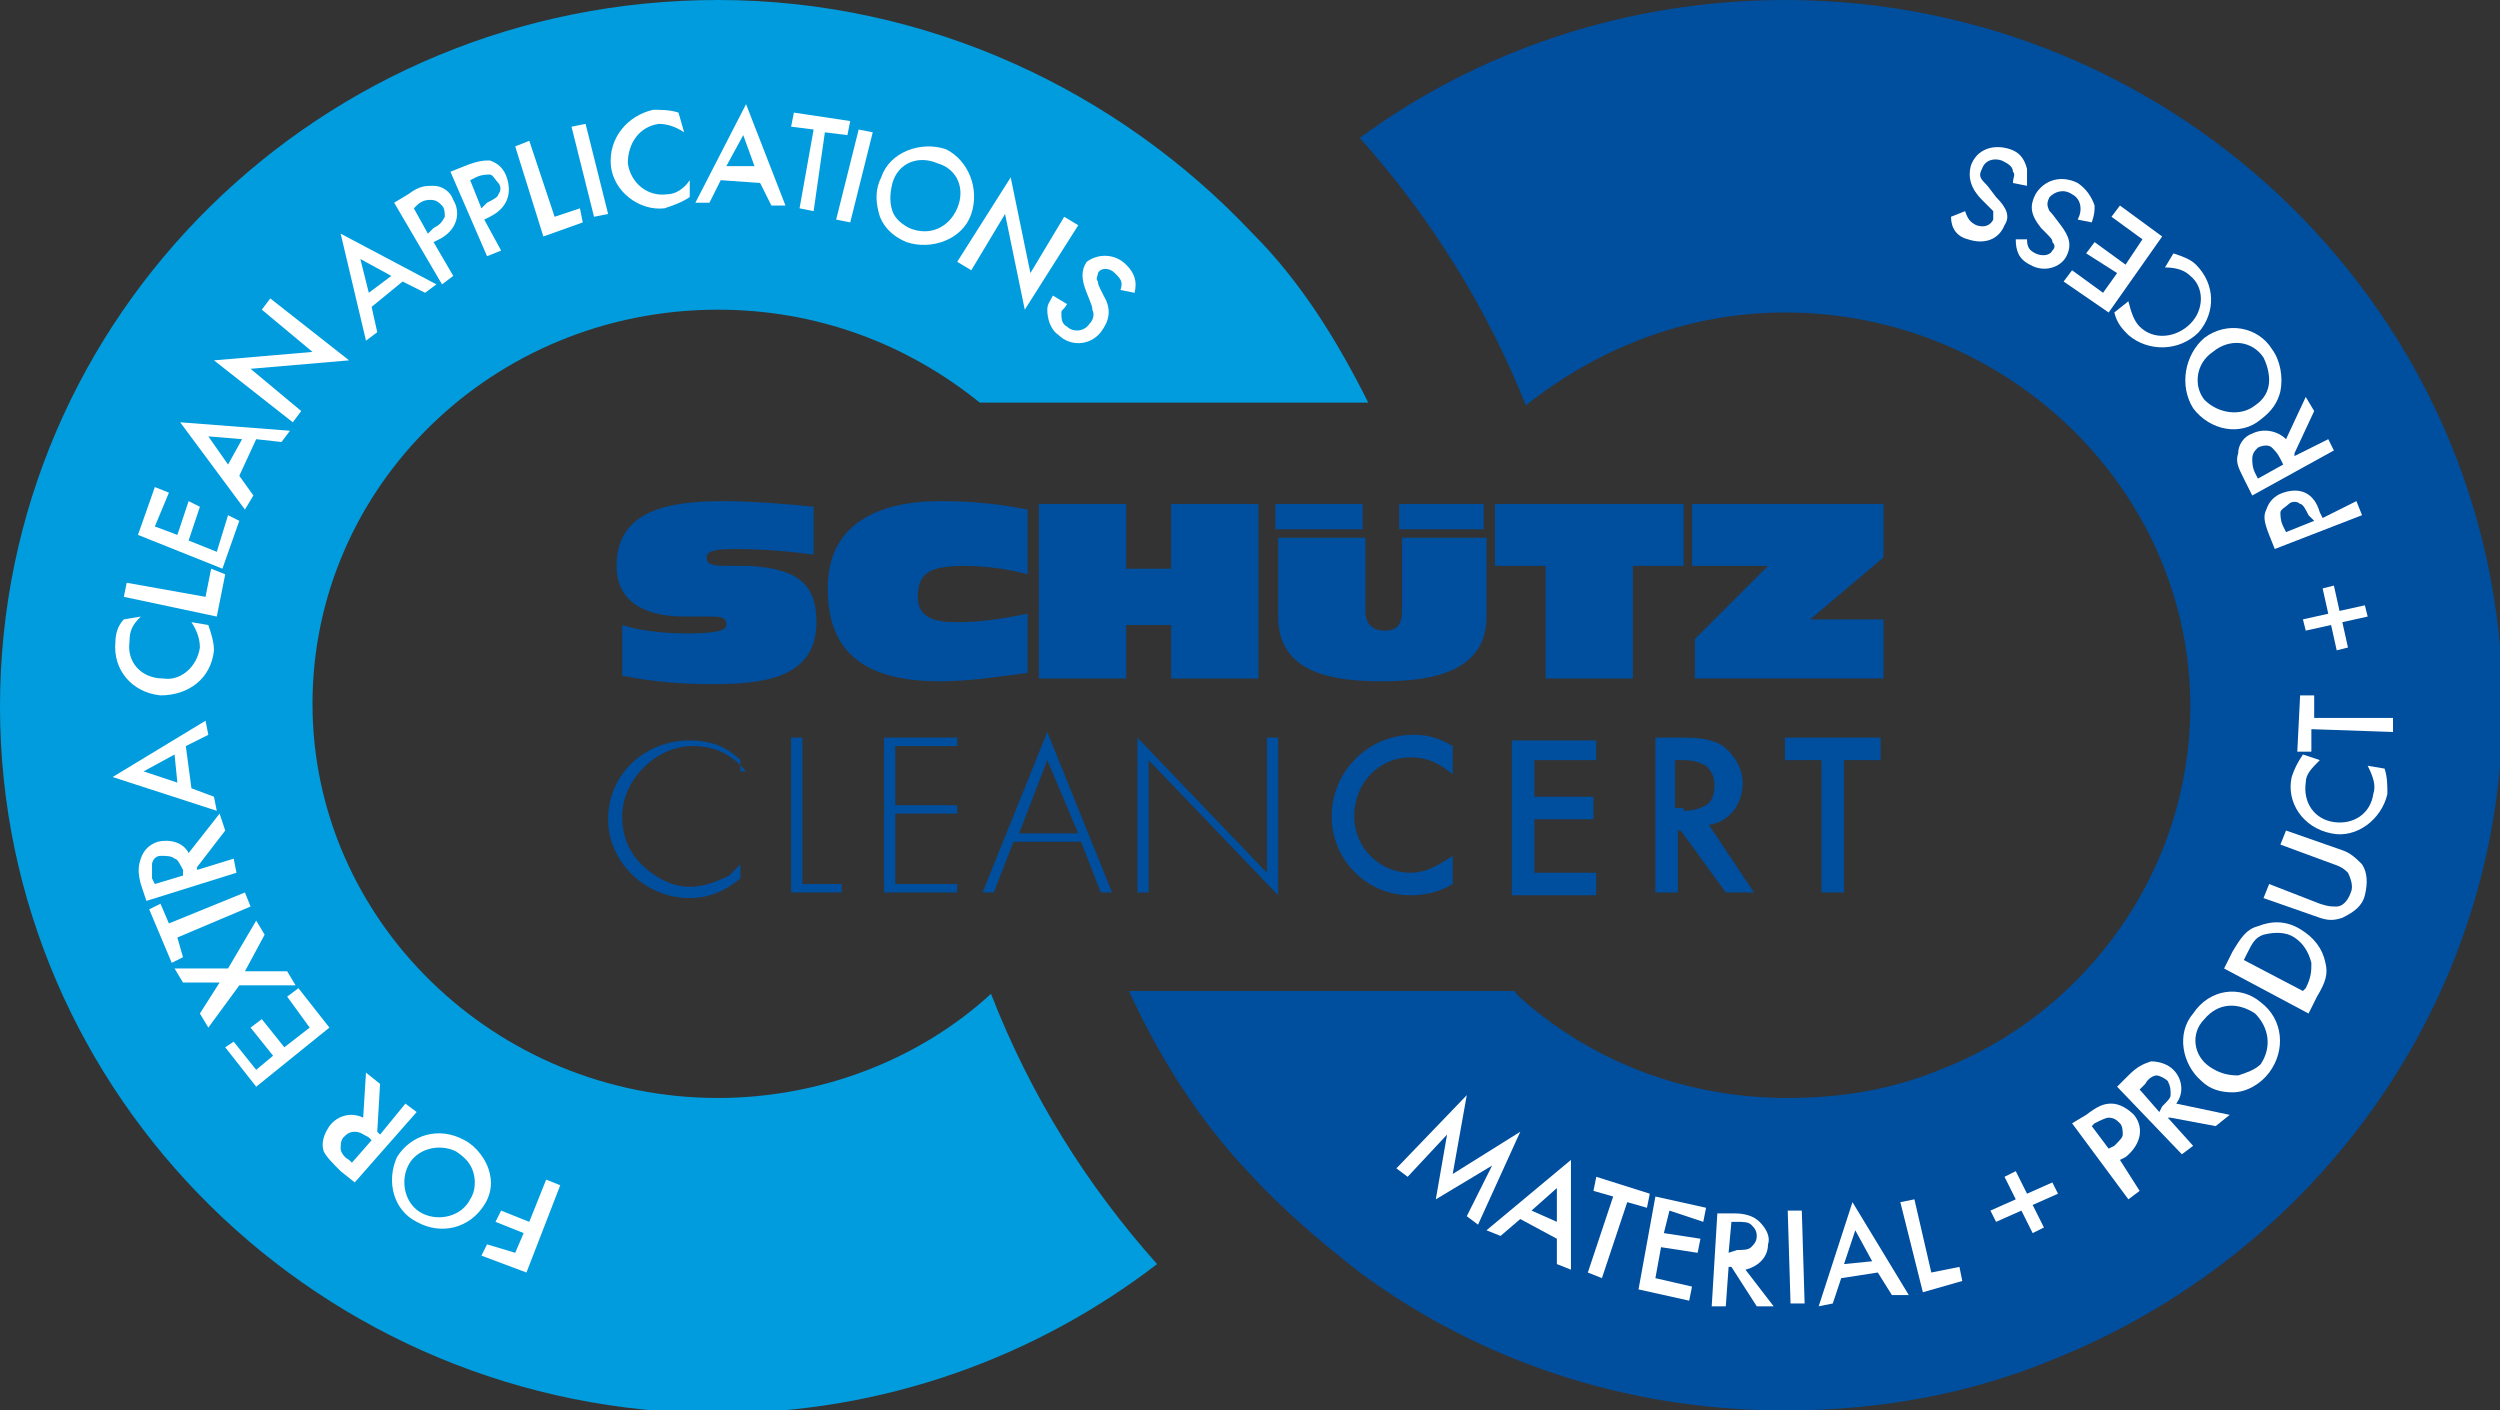 <?xml version="1.0" encoding="utf-8" standalone="no"?><!-- Generator: Adobe Illustrator 19.1.1, SVG Export Plug-In . SVG Version: 6.00 Build 0)  --><svg xmlns="http://www.w3.org/2000/svg" xmlns:xlink="http://www.w3.org/1999/xlink" style="enable-background:new 0 0 88.8 50.1;" version="1.1" viewBox="0 0 88.8 50.1" x="0px" xml:space="preserve" y="0px">
<rect x="0" y="0" width="88.8" height="50.1" fill="#333333" stroke="none"/>
<style type="text/css">
	.st0{fill:#009CDE;}
	.st1{fill:#FFFFFF;}
	.st2{fill:#004E9E;}
	.st3{fill-rule:evenodd;clip-rule:evenodd;fill:#004E9E;}
</style>
<g id="Ebene_1">
</g>
<g id="Ebene_2">
	<path class="st0" d="M25.5,39c-7.9,0-14.4-6.3-14.4-14c0-7.7,6.4-14,14.4-14c3.5,0,6.7,1.2,9.3,3.3h13.8c-1.1-2.2-2.4-4.3-4.1-6   C39.7,3.2,32.9,0,25.5,0C11.4,0,0,11.2,0,25.1c0,13.8,11.4,25.1,25.5,25.1c5.9,0,11.3-2,15.6-5.3c-2.5-2.8-4.5-6-5.9-9.6   C32.7,37.6,29.2,39,25.5,39z"/>
	<path class="st1" d="M35.2,35.3L35.2,35.3C35.2,35.3,35.2,35.3,35.2,35.3C35.2,35.3,35.2,35.3,35.2,35.3z"/>
	<path class="st2" d="M63.4,0c-5.6,0-10.9,1.8-15.1,4.9c2.5,2.8,4.5,6,5.9,9.5c2.5-2,5.7-3.3,9.2-3.3c7.9,0,14.4,6.3,14.4,14   c0,5.8-3.7,10.9-8.9,12.9c-1.7,0.7-3.5,1-5.4,1c-3.5,0-6.7-1.2-9.2-3.3c-0.2-0.2-0.4-0.3-0.5-0.5H40.1c1.1,2.4,2.5,4.6,4.3,6.5   c1.2,1.3,2.5,2.4,3.9,3.5c4.2,3.1,9.4,4.9,15.1,4.9c3.4,0,6.6-0.6,9.5-1.8c9.3-3.7,16-12.7,16-23.3C88.8,11.2,77.4,0,63.4,0z"/>
	<g>
		<path class="st1" d="M52.1,38.9l-0.5,2.8l2.4-1.5l-1.5,3.3l-0.4-0.3l0.9-1.8l-2,1.2l0.4-2.3l-1.4,1.5l-0.4-0.3L52.1,38.9z"/>
		<path class="st1" d="M54,43.3l-0.7,0.6l-0.5-0.2l3-2.5l0,3.9l-0.5-0.2l0-0.9L54,43.3z M55.3,42.2L54.4,43l0.9,0.4L55.3,42.2z"/>
		<path class="st1" d="M56.9,45.4l-0.5-0.2l0.9-2.7l-0.7-0.2l0.1-0.5l1.9,0.6l-0.1,0.5l-0.7-0.2L56.9,45.4z"/>
		<path class="st1" d="M59.3,43l-0.2,0.8l1.3,0.2l-0.1,0.5l-1.3-0.2l-0.2,1.1l1.3,0.3l-0.1,0.5l-1.8-0.4l0.6-3.3l1.8,0.4l-0.1,0.5    L59.3,43z"/>
		<path class="st1" d="M63,46.4l-0.6,0l-0.9-1.4l-0.1,0l-0.1,1.4l-0.5,0l0.2-3.3l0.6,0c0.4,0,0.7,0.1,0.9,0.3    c0.2,0.2,0.4,0.5,0.3,0.8c0,0.5-0.4,0.8-0.8,0.9L63,46.4z M61.7,44.4c0.2,0,0.4,0,0.5-0.1c0.1-0.1,0.2-0.2,0.2-0.4    c0-0.2-0.1-0.3-0.2-0.4c-0.1-0.1-0.3-0.1-0.5-0.1l-0.2,0l-0.1,1.1L61.7,44.4z"/>
		<path class="st1" d="M64.1,46.3l-0.5,0L63.5,43l0.5,0L64.1,46.3z"/>
		<path class="st1" d="M65.4,45.4l-0.3,0.9l-0.5,0.1l1.2-3.7l2,3.3L67.2,46l-0.5-0.8L65.4,45.4z M65.9,43.7l-0.4,1.2l1-0.1    L65.9,43.7z"/>
		<path class="st1" d="M68.6,45.2l1-0.2l0.1,0.5l-1.4,0.4l-0.8-3.2l0.5-0.1L68.6,45.2z"/>
		<path class="st1" d="M70.7,43l0.9-0.4l-0.4-0.8l0.4-0.2l0.4,0.8l0.9-0.4l0.2,0.4l-0.9,0.4l0.4,0.8l-0.4,0.2L71.8,43l-0.9,0.4    L70.7,43z"/>
		<path class="st1" d="M76,42.3l-0.4,0.3l-2-2.7l0.5-0.3c0.4-0.3,0.6-0.4,0.9-0.4c0.3,0,0.6,0.2,0.8,0.4c0.4,0.5,0.2,1.1-0.3,1.5    l-0.2,0.1L76,42.3z M75.1,40.7c0.2-0.2,0.3-0.3,0.3-0.4c0-0.1,0-0.3-0.1-0.4c-0.1-0.1-0.2-0.2-0.4-0.2c-0.1,0-0.3,0.1-0.5,0.2    L74.3,40l0.6,0.8L75.1,40.7z"/>
		<path class="st1" d="M79.2,39.6L78.7,40l-1.6-0.3L77,39.7l0.9,1l-0.4,0.3l-2.3-2.4l0.4-0.4c0.3-0.3,0.5-0.4,0.8-0.5    c0.3,0,0.6,0.1,0.8,0.3c0.3,0.3,0.4,0.8,0.1,1.2L79.2,39.6z M76.8,39.3c0.2-0.2,0.3-0.3,0.3-0.4c0-0.2,0-0.3-0.1-0.5    c-0.1-0.1-0.3-0.2-0.4-0.2c-0.1,0-0.3,0.1-0.4,0.3L76,38.7l0.7,0.8L76.8,39.3z"/>
		<path class="st1" d="M80.3,35.6c0.8,0.6,0.9,1.7,0.3,2.5c-0.3,0.4-0.8,0.7-1.3,0.7c-0.4,0-0.8-0.1-1.1-0.4    c-0.7-0.6-0.9-1.7-0.3-2.4C78.5,35.1,79.6,35,80.3,35.6z M78.5,37.9c0.3,0.2,0.6,0.3,1,0.3c0.3-0.1,0.6-0.2,0.8-0.4    c0.4-0.6,0.3-1.3-0.2-1.8c-0.6-0.4-1.3-0.4-1.8,0.2C77.8,36.7,77.9,37.5,78.5,37.9z"/>
		<path class="st1" d="M79,34.4l0.3-0.6c0.3-0.5,0.5-0.8,0.9-0.9c0.5-0.2,1-0.2,1.5,0.1c0.5,0.3,0.8,0.7,0.9,1.2    c0.1,0.4,0,0.7-0.3,1.2L82,36L79,34.4z M81.9,35.1c0.2-0.4,0.2-0.6,0.2-0.9c-0.1-0.4-0.3-0.7-0.6-0.9c-0.3-0.2-0.7-0.2-1.1-0.1    c-0.3,0.1-0.4,0.3-0.6,0.7l-0.1,0.2l2.1,1.1L81.9,35.1z"/>
		<path class="st1" d="M82.4,32.1c0.3,0.1,0.4,0.1,0.6,0.1c0.2,0,0.4-0.2,0.5-0.5c0.1-0.2,0-0.5-0.1-0.7c-0.1-0.1-0.2-0.2-0.5-0.3    l-1.9-0.7l0.2-0.5l2,0.7c0.3,0.1,0.5,0.3,0.7,0.5c0.2,0.3,0.2,0.7,0.1,1.1c-0.1,0.4-0.4,0.6-0.8,0.8c-0.3,0.1-0.5,0.1-0.8,0    l-2-0.7l0.2-0.5L82.4,32.1z"/>
		<path class="st1" d="M82.4,27c-0.3,0.3-0.5,0.5-0.5,0.8c-0.1,0.7,0.3,1.3,1,1.4c0.7,0.1,1.3-0.3,1.4-1c0.1-0.3,0-0.6-0.2-1    l0.6,0.1c0.1,0.3,0.1,0.6,0.1,0.9c-0.2,0.9-1.1,1.6-2,1.4c-1-0.2-1.6-1.1-1.4-2c0.1-0.3,0.2-0.5,0.4-0.8L82.4,27z"/>
		<path class="st1" d="M85,25.5l0,0.5l-2.9-0.1l0,0.8l-0.5,0l0.1-2l0.5,0l0,0.8L85,25.5z"/>
		<path class="st1" d="M83,23.1l-0.2-0.9l-0.9,0.2l-0.1-0.4l0.9-0.2l-0.2-0.9l0.4-0.1l0.2,0.9l0.9-0.2l0.1,0.4l-0.9,0.2l0.2,0.9    L83,23.1z"/>
		<path class="st1" d="M83.7,17.8l0.2,0.5l-3.1,1.2L80.6,19c-0.2-0.5-0.2-0.7-0.1-0.9c0.1-0.3,0.3-0.5,0.6-0.6    c0.6-0.2,1.1,0,1.3,0.7l0.1,0.2L83.7,17.8z M82,18.3c-0.1-0.2-0.2-0.4-0.3-0.4c-0.1-0.1-0.3-0.1-0.4,0c-0.1,0.1-0.3,0.2-0.3,0.3    c0,0.1,0,0.3,0.1,0.5l0.1,0.2l1-0.4L82,18.3z"/>
		<path class="st1" d="M81.9,14.1l0.3,0.5l-0.7,1.5l0,0.1l1.2-0.6l0.2,0.4L80,17.6L79.7,17c-0.2-0.4-0.3-0.6-0.2-0.9    c0-0.3,0.2-0.6,0.5-0.7c0.4-0.2,0.9-0.1,1.2,0.2L81.9,14.1z M81,16.3c-0.1-0.2-0.2-0.3-0.3-0.4c-0.1-0.1-0.3-0.1-0.5,0    C80.1,16,80,16.1,80,16.3c0,0.1,0,0.3,0.1,0.5l0.1,0.2l0.9-0.5L81,16.3z"/>
		<path class="st1" d="M78.3,12c0.8-0.6,1.9-0.4,2.4,0.4c0.3,0.4,0.4,1,0.3,1.5c-0.1,0.4-0.3,0.7-0.7,1c-0.7,0.6-1.8,0.4-2.4-0.4    C77.4,13.7,77.6,12.6,78.3,12z M80.1,14.4c0.3-0.2,0.5-0.5,0.5-0.9c0-0.3-0.1-0.6-0.2-0.8c-0.4-0.6-1.2-0.7-1.8-0.2    c-0.6,0.4-0.7,1.2-0.3,1.7C78.8,14.7,79.6,14.8,80.1,14.4z"/>
		<path class="st1" d="M75.6,10.7c0.1,0.4,0.2,0.7,0.4,0.9c0.5,0.5,1.3,0.4,1.8-0.1c0.5-0.5,0.5-1.3,0-1.7c-0.2-0.2-0.5-0.3-0.9-0.3    L77.2,9c0.3,0.1,0.6,0.2,0.8,0.4c0.7,0.7,0.7,1.7,0.1,2.4c-0.7,0.7-1.8,0.7-2.5,0.1c-0.2-0.2-0.4-0.4-0.5-0.8L75.6,10.7z"/>
		<path class="st1" d="M74.7,10.4l0.5-0.7L74.1,9l0.3-0.4l1.1,0.8l0.6-0.9L75,7.7l0.3-0.4l1.5,1.1l-1.9,2.7L73.3,10l0.3-0.4    L74.7,10.4z"/>
		<path class="st1" d="M72,8.5c0,0.3,0.1,0.4,0.3,0.5c0.2,0.1,0.5,0.1,0.6-0.1c0.1-0.1,0.1-0.2,0-0.3c0-0.1,0-0.1-0.4-0.5    c-0.4-0.5-0.4-0.8-0.2-1.2c0.3-0.5,0.9-0.7,1.5-0.4c0.3,0.2,0.5,0.5,0.6,0.8c0,0.2,0,0.3-0.1,0.6l-0.5-0.1    c0.1-0.2,0.1-0.3,0.1-0.4c0-0.2-0.1-0.4-0.3-0.5C73.3,6.7,73,6.8,72.8,7c-0.1,0.2-0.1,0.3,0,0.5c0.1,0.1,0.1,0.1,0.4,0.5    c0.3,0.4,0.4,0.7,0.2,1.1c-0.2,0.4-0.8,0.6-1.3,0.3c-0.4-0.2-0.5-0.5-0.5-0.9L72,8.5z"/>
		<path class="st1" d="M69.8,7.5C69.9,7.8,70,7.9,70.2,8c0.3,0.1,0.5,0,0.6-0.2c0-0.1,0-0.2,0-0.3c-0.1-0.1-0.1-0.1-0.4-0.4    c-0.4-0.4-0.5-0.8-0.4-1.2c0.2-0.6,0.8-0.8,1.4-0.6C71.7,5.4,71.9,5.6,72,6c0,0.2,0,0.3,0,0.6l-0.5-0.1c0-0.2,0.1-0.3,0-0.4    c0-0.2-0.2-0.3-0.4-0.4c-0.3-0.1-0.6,0-0.7,0.3c-0.1,0.2-0.1,0.3,0.1,0.5c0.1,0.1,0.1,0.1,0.4,0.5c0.4,0.4,0.5,0.7,0.3,1    c-0.2,0.5-0.7,0.7-1.3,0.5c-0.4-0.1-0.6-0.4-0.6-0.8L69.8,7.5z"/>
	</g>
	<path class="st2" d="M51.6,27.5c-0.5-0.4-0.9-0.6-1.5-0.6c-1.1,0-2,0.9-2,2.1c0,1.1,0.9,2,2,2c0.5,0,0.9-0.2,1.5-0.6v1   c-0.5,0.3-1,0.4-1.5,0.4c-1.6,0-2.8-1.3-2.8-2.8c0-1.6,1.3-2.9,2.9-2.9c0.5,0,0.9,0.1,1.4,0.4V27.5z"/>
	<path class="st2" d="M54.5,27v1.3h2.1v0.8h-2.1V31h2.2v0.8h-3v-5.5h3V27H54.5z"/>
	<path class="st2" d="M62.3,31.7h-1l-1.6-2.2h-0.1v2.2h-0.8v-5.5h1c0.7,0,1.1,0.1,1.4,0.3c0.4,0.3,0.7,0.8,0.7,1.3   c0,0.8-0.5,1.4-1.2,1.5L62.3,31.7z M59.8,28.8c0.4,0,0.6-0.1,0.8-0.2c0.2-0.1,0.3-0.4,0.3-0.7c0-0.3-0.1-0.5-0.3-0.7   c-0.2-0.1-0.4-0.2-0.8-0.2h-0.3v1.7H59.8z"/>
	<path class="st2" d="M65.5,31.7h-0.8V27h-1.3v-0.8h3.4V27h-1.3V31.7z"/>
	<path class="st3" d="M25.7,17.8c-1.9,0-3.8,0.3-3.8,2.3c0,1.4,1.2,1.8,2.4,1.8h0.8c0.5,0,0.7,0,0.7,0.3c0,0.2-0.4,0.3-1.4,0.3   c-0.8,0-1.7-0.1-2.3-0.3V24c1,0.2,2,0.3,3.2,0.3c1.8,0,3.7-0.2,3.7-2.2c0-1.3-0.6-1.9-2.4-2h-0.8c-0.6,0-0.7-0.1-0.7-0.3   c0-0.2,0.2-0.3,1-0.3c1,0,2.1,0.1,2.8,0.2V18C28,17.9,26.6,17.8,25.7,17.8"/>
	<path class="st3" d="M36.5,18.1c-1-0.2-2-0.3-3.1-0.3c-2.2,0-4,0.8-4,3.1c0,2.5,1.6,3.3,4,3.3c1.1,0,2.3-0.2,3.1-0.3v-2.1   c-1,0.2-1.7,0.3-2.5,0.3c-0.7,0-1.4-0.1-1.4-0.9c0-0.9,0.5-1.1,1.7-1.1c0.6,0,1.5,0.1,2.2,0.3V18.1z"/>
	<polygon class="st3" points="36.9,24.1 40,24.1 40,22.2 41.6,22.2 41.6,24.1 44.7,24.1 44.7,17.9 41.6,17.9 41.6,20.2 40,20.2    40,17.9 36.9,17.9  "/>
	<polygon class="st2" points="54.9,24.1 58,24.1 58,20.1 59.8,20.1 59.8,17.9 53.1,17.9 53.1,20.1 54.9,20.1  "/>
	<polygon class="st3" points="60.2,24.1 66.9,24.1 66.9,22 64.3,22 66.9,19.8 66.9,17.9 60.1,17.9 60.1,20.1 62.8,20.1 60.2,22.7     "/>
	<path class="st2" d="M52.8,19.1h-3v2.6c0,0.6-0.3,0.7-0.6,0.7c-0.3,0-0.7-0.1-0.7-0.7v-2.6h-3.1v2.8c0,2,1.9,2.3,3.7,2.3   c1.9,0,3.7-0.4,3.7-2.3V19.1z"/>
	<rect class="st2" height="0.9" width="3.1" x="45.3" y="17.9"/>
	<rect class="st2" height="0.9" width="3" x="49.7" y="17.9"/>
	<g>
		<path class="st2" d="M26.5,27.4c-0.5-0.6-1.1-0.9-1.9-0.9c-1.3,0-2.5,1.2-2.5,2.5c0,0.8,0.3,1.4,0.9,1.9c0.5,0.4,1,0.6,1.5,0.6    c0.5,0,1-0.2,1.4-0.4c0.1-0.1,0.2-0.2,0.4-0.4v0.5c-0.6,0.5-1.2,0.7-1.8,0.7c-1.6,0-2.9-1.3-2.9-2.8c0-1.6,1.3-2.8,2.9-2.8    c0.7,0,1.3,0.2,1.8,0.7V27.4z"/>
		<path class="st2" d="M28.5,31.4h1.4v0.3h-1.8v-5.5h0.4V31.4z"/>
		<path class="st2" d="M31.8,26.6v2H34v0.3h-2.2v2.5H34v0.3h-2.6v-5.5H34v0.3H31.8z"/>
		<path class="st2" d="M36,29.9l-0.7,1.8h-0.4l2.3-5.7l2.3,5.7h-0.4l-0.7-1.8H36z M37.2,27l-1,2.6h2.1L37.2,27z"/>
		<path class="st2" d="M40.4,26.2l4.6,4.8v-4.8h0.4v5.6l-4.6-4.8v4.7h-0.4V26.2z"/>
	</g>
</g>
<g id="Ebene_4">
	<g>
		<path class="st1" d="M18.3,44.5l0.3-0.7l-1-0.4l0.2-0.4l1,0.4l0.6-1.5l0.5,0.2l-1.2,3.1l-1.6-0.6l0.2-0.4L18.3,44.5z"/>
		<path class="st1" d="M14.1,41.1c0.5-0.8,1.5-1.1,2.4-0.6c0.4,0.2,0.8,0.7,0.9,1.2c0.1,0.4,0,0.8-0.2,1.1c-0.5,0.8-1.5,1.1-2.4,0.6    C14,43,13.7,42,14.1,41.1z M16.7,42.6c0.2-0.3,0.2-0.7,0.1-1c-0.1-0.3-0.3-0.5-0.6-0.7c-0.6-0.3-1.4-0.1-1.7,0.5    c-0.3,0.6-0.1,1.4,0.5,1.7C15.6,43.4,16.4,43.2,16.7,42.6z"/>
		<path class="st1" d="M13,38.1l0.5,0.4l-0.1,1.7l0.1,0.1l0.9-1.1l0.4,0.3L12.6,42l-0.5-0.4c-0.3-0.3-0.5-0.5-0.6-0.7    c-0.1-0.3,0-0.6,0.2-0.9c0.3-0.4,0.8-0.5,1.2-0.3L13,38.1z M13.1,40.4c-0.2-0.1-0.3-0.2-0.5-0.2c-0.2,0-0.3,0.1-0.4,0.2    c-0.1,0.1-0.1,0.3-0.1,0.4c0,0.1,0.1,0.3,0.3,0.4l0.1,0.1l0.7-0.8L13.1,40.4z"/>
		<path class="st1" d="M9.1,38l0.6-0.5l-0.8-1l0.4-0.3l0.8,1l0.9-0.7l-0.8-1.1l0.4-0.3l1.1,1.4l-2.6,2.1l-1.1-1.4L8.3,37L9.1,38z"/>
		<path class="st1" d="M7.4,36.5L7.1,36l0.7-1.1l-1.3,0l-0.3-0.5l1.9,0l1-1.7l0.3,0.5l-0.7,1.3l1.5,0l0.3,0.5l-2,0L7.4,36.5z"/>
		<path class="st1" d="M8.7,31.7l0.2,0.5l-2.6,1.1L6.5,34l-0.4,0.2l-0.8-1.9l0.4-0.2L6,32.8L8.7,31.7z"/>
		<path class="st1" d="M7.8,28.9L8,29.5l-1,1.3l0,0.1l1.3-0.4L8.4,31l-3.2,1L5,31.4C4.9,31,4.9,30.8,5,30.5c0.1-0.3,0.3-0.5,0.6-0.6    c0.4-0.1,0.9,0,1.1,0.4L7.8,28.9z M6.5,30.9c-0.1-0.2-0.2-0.4-0.3-0.4c-0.1-0.1-0.3-0.1-0.5-0.1c-0.2,0-0.3,0.2-0.3,0.3    c0,0.1,0,0.3,0,0.5l0.1,0.2l1-0.3L6.5,30.9z"/>
		<path class="st1" d="M6.8,28l0.8,0.3l0.1,0.5L4,27.6l3.3-2l0.1,0.5l-0.8,0.4L6.8,28z M5.1,27.4l1.2,0.4l-0.1-1L5.1,27.4z"/>
		<path class="st1" d="M5,21.9c-0.3,0.3-0.4,0.5-0.4,0.9c-0.1,0.7,0.4,1.3,1.2,1.3C6.4,24.2,7,23.7,7.1,23c0-0.3-0.1-0.6-0.3-0.9    l0.6,0.1c0.1,0.3,0.2,0.6,0.2,0.9c-0.1,1-0.9,1.6-1.9,1.6c-1-0.1-1.7-0.9-1.6-1.9c0-0.3,0.1-0.6,0.3-0.8L5,21.9z"/>
		<path class="st1" d="M7.3,21.2l0.2-1L8,20.4l-0.3,1.5l-3.3-0.7l0.1-0.5L7.3,21.2z"/>
		<path class="st1" d="M5.5,18.7L6.3,19l0.4-1.2l0.4,0.2l-0.4,1.2l1,0.4l0.4-1.3l0.4,0.2l-0.6,1.7L4.9,19l0.6-1.7L6,17.5L5.5,18.7z"/>
		<path class="st1" d="M8.5,16.9L9,17.6l-0.3,0.5L6.4,15l3.9,0.3L10,15.7l-0.9-0.1L8.5,16.9z M7.4,15.5l0.7,1l0.5-0.9L7.4,15.5z"/>
		<path class="st1" d="M7.6,12.8l3.5-0.3l-1.8-1.5l0.3-0.4l2.8,2.2l-3.5,0.3l1.8,1.5l-0.3,0.4L7.6,12.8z"/>
		<path class="st1" d="M13.2,10.9l0.2,0.9L13,12.1l-0.9-3.8l3.4,1.8l-0.4,0.3L14.3,10L13.2,10.9z M12.8,9.2l0.3,1.2l0.8-0.6    L12.8,9.2z"/>
		<path class="st1" d="M16.1,9.8l-0.4,0.3L14,7.2l0.5-0.3c0.4-0.3,0.6-0.3,0.9-0.3c0.3,0,0.6,0.2,0.7,0.5c0.3,0.5,0.1,1.1-0.5,1.4    l-0.2,0.1L16.1,9.8z M15.4,8.1c0.2-0.1,0.3-0.2,0.4-0.4c0-0.1,0-0.3-0.1-0.4c-0.1-0.1-0.2-0.2-0.4-0.2c-0.1,0-0.3,0-0.5,0.2    l-0.1,0.1l0.5,0.9L15.4,8.1z"/>
		<path class="st1" d="M17.8,8.9l-0.5,0.2L16,6.1l0.5-0.2c0.5-0.2,0.7-0.2,0.9-0.2c0.3,0.1,0.5,0.3,0.6,0.6c0.2,0.6,0,1.1-0.6,1.4    l-0.2,0.1L17.8,8.9z M17.3,7.2c0.2-0.1,0.4-0.2,0.4-0.3c0.1-0.1,0.1-0.3,0-0.4c-0.1-0.1-0.2-0.3-0.3-0.3c-0.1,0-0.3,0-0.5,0.1    l-0.2,0.1l0.4,1L17.3,7.2z"/>
		<path class="st1" d="M19.7,7.7l0.9-0.3l0.1,0.5l-1.4,0.5l-1-3.2L18.8,5L19.7,7.7z"/>
		<path class="st1" d="M21.6,7.6l-0.5,0.1l-0.8-3.2l0.5-0.1L21.6,7.6z"/>
		<path class="st1" d="M24.3,4.7c-0.3-0.2-0.6-0.3-0.9-0.3c-0.7,0.1-1.1,0.7-1.1,1.4c0.1,0.7,0.7,1.2,1.4,1.1c0.3,0,0.6-0.2,0.8-0.5    L24.5,7c-0.3,0.2-0.6,0.3-0.9,0.4c-0.9,0.1-1.8-0.6-1.9-1.5c-0.1-1,0.6-1.8,1.5-2c0.3,0,0.6,0,0.9,0.1L24.3,4.7z"/>
		<path class="st1" d="M25.6,6.4l-0.4,0.8l-0.5,0l1.8-3.5l1.4,3.6l-0.5,0L27,6.5L25.6,6.4z M26.4,4.8l-0.6,1.1l1,0L26.4,4.8z"/>
		<path class="st1" d="M28.9,7.5l-0.5-0.1l0.5-2.8l-0.8-0.1L28.2,4l2,0.3l-0.1,0.5l-0.8-0.1L28.9,7.5z"/>
		<path class="st1" d="M30.2,7.9l-0.5-0.1l0.8-3.2l0.5,0.1L30.2,7.9z"/>
		<path class="st1" d="M34.5,7.6c-0.3,0.9-1.4,1.3-2.3,1c-0.5-0.2-0.9-0.6-1-1.1c-0.1-0.4-0.1-0.8,0.1-1.2c0.3-0.9,1.4-1.3,2.3-1    C34.4,5.7,34.8,6.7,34.5,7.6z M31.7,6.5c-0.1,0.4-0.1,0.7,0,1c0.1,0.3,0.4,0.5,0.6,0.6C33,8.4,33.7,8.1,34,7.4    c0.3-0.7,0-1.4-0.7-1.6C32.6,5.5,31.9,5.8,31.7,6.5z"/>
		<path class="st1" d="M35.9,6.3l0.7,3.4l1.2-2L38.3,8l-1.9,3l-0.7-3.4l-1.2,2L34,9.3L35.9,6.3z"/>
		<path class="st1" d="M39.8,10.3c0.1-0.3,0-0.4-0.2-0.6c-0.2-0.2-0.5-0.2-0.6,0C39,9.8,38.9,9.9,39,10c0,0.1,0,0.1,0.2,0.5    c0.3,0.5,0.2,0.9-0.1,1.3c-0.4,0.5-1.1,0.5-1.5,0.1c-0.3-0.2-0.4-0.6-0.4-0.9c0-0.2,0.1-0.3,0.2-0.5l0.5,0.3    c-0.1,0.2-0.2,0.2-0.2,0.3c0,0.2,0,0.4,0.2,0.5c0.2,0.2,0.6,0.2,0.8-0.1c0.1-0.1,0.2-0.3,0.1-0.5c0-0.1,0-0.1-0.2-0.6    c-0.2-0.5-0.2-0.8,0-1.1C39,9,39.6,9,40,9.4c0.3,0.3,0.4,0.6,0.3,1L39.8,10.3z"/>
	</g>
</g>
</svg>